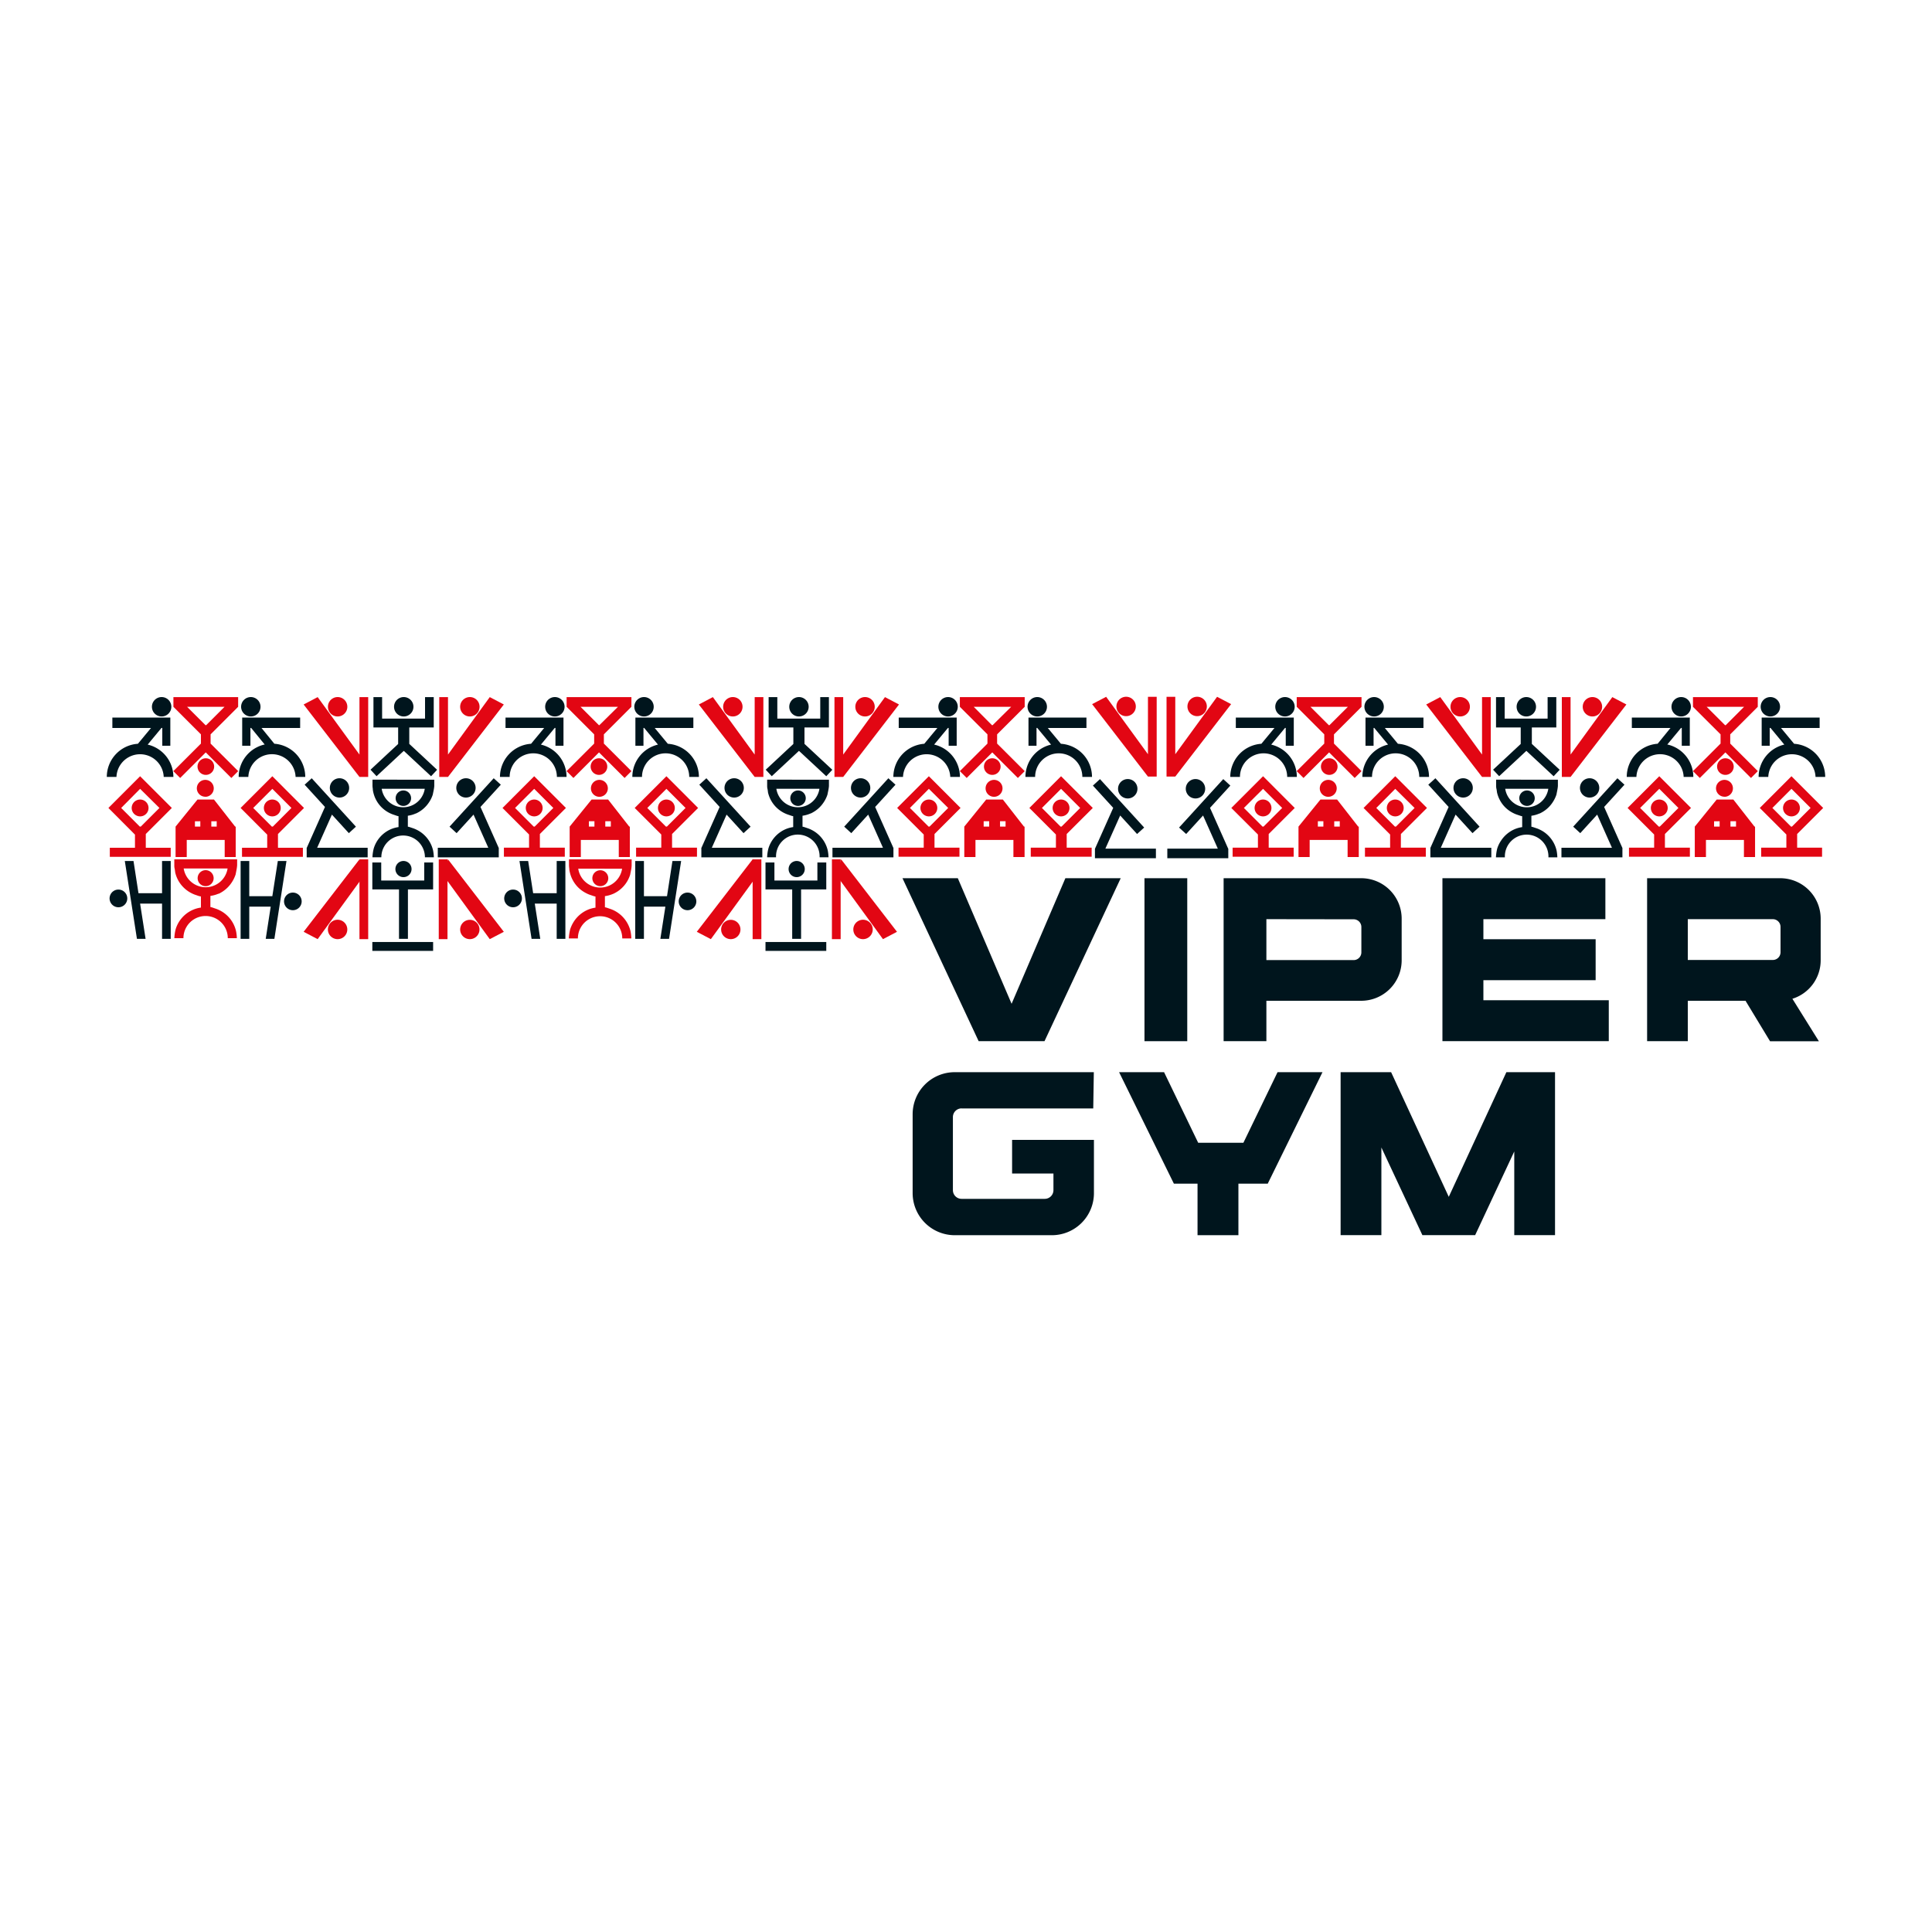 <svg xmlns="http://www.w3.org/2000/svg" id="Layer_1" data-name="Layer 1" viewBox="0 0 500 500"><defs><style>.cls-1{fill:#00151d;}.cls-2{fill:#e20613;}</style></defs><rect class="cls-1" x="296.19" y="227.28" width="11.07" height="42.18"></rect><path class="cls-1" d="M327.74,259h24.54a10.47,10.47,0,0,0,10.47-10.47V237.75a10.47,10.47,0,0,0-10.47-10.47H316.67v42.17h11.07Zm22.58-21.09a2,2,0,0,1,2,2v6.56a2,2,0,0,1-2,2H327.74V237.88Z"></path><polygon class="cls-1" points="383.9 253.67 412.95 253.67 412.95 243.07 383.9 243.07 383.9 237.88 415.47 237.88 415.47 227.28 383.9 227.28 373.3 227.28 373.3 237.88 373.3 243.07 373.3 253.67 373.3 269.45 374.18 269.45 383.9 269.45 416.35 269.45 416.35 258.86 383.9 258.86 383.9 253.67"></polygon><path class="cls-1" d="M471.19,248.5V237.75a10.47,10.47,0,0,0-10.47-10.47H426.27v42.17H436.8V259h14.94l6.35,10.48h12.64l-6.86-11a10.42,10.42,0,0,0,7.32-9.93M436.8,237.88h22a2,2,0,0,1,2,2v6.56a2,2,0,0,1-2,2h-22Z"></path><polygon class="cls-1" points="257.65 269.45 265.94 269.45 270.32 269.45 290.04 227.28 275.72 227.28 261.8 259.78 247.88 227.28 233.56 227.28 253.27 269.45 257.65 269.45"></polygon><polygon class="cls-1" points="321.79 295.75 310.09 295.75 301.26 277.48 289.62 277.48 303.8 306.33 304.66 306.33 309.92 306.33 309.92 319.67 320.5 319.67 320.5 306.33 325.77 306.33 328.09 306.33 342.26 277.48 330.63 277.48 321.79 295.75"></polygon><polygon class="cls-1" points="391.89 277.48 389.85 277.48 374.94 309.74 360.02 277.48 357.5 277.48 348.39 277.48 346.95 277.48 346.95 319.65 357.5 319.65 357.5 296.97 368.11 319.65 370.36 319.65 379.52 319.65 381.77 319.65 391.89 298 391.89 319.65 402.44 319.65 402.44 277.48 401.49 277.48 391.89 277.48"></polygon><path class="cls-1" d="M248.86,286.87h34.07l.15-9.39h-36a10.89,10.89,0,0,0-10.89,10.89v20.41a10.9,10.9,0,0,0,10.89,10.89h25.14a10.89,10.89,0,0,0,10.89-10.89V295H261.93v8.71h10.7V308a2.25,2.25,0,0,1-2.25,2.26H248.86a2.25,2.25,0,0,1-2.25-2.26v-18.9a2.25,2.25,0,0,1,2.25-2.25"></path><path class="cls-2" d="M87.38,185.42a2.51,2.51,0,1,0-2.51-2.5,2.5,2.5,0,0,0,2.51,2.5"></path><path class="cls-1" d="M104.48,185.42a2.51,2.51,0,1,0-2.5-2.5,2.5,2.5,0,0,0,2.5,2.5"></path><polygon class="cls-2" points="93.03 195.28 82.21 180.41 78.58 182.32 93.03 201.07 95.29 201.07 95.29 180.41 93.03 180.41 93.03 195.28"></polygon><path class="cls-2" d="M121.59,185.42a2.51,2.51,0,1,0-2.5-2.5,2.5,2.5,0,0,0,2.5,2.5"></path><polygon class="cls-2" points="126.75 180.41 115.94 195.28 115.94 180.41 113.68 180.41 113.68 201.07 115.94 201.07 130.39 182.32 126.75 180.41"></polygon><polygon class="cls-1" points="105.92 188.26 112.25 188.26 112.25 186.25 112.25 185.98 112.25 180.41 110 180.41 110 185.98 98.89 185.98 98.89 180.41 96.65 180.41 96.65 185.98 96.65 186.25 96.65 188.26 103.04 188.26 103.04 192.54 95.89 199.2 97.45 200.88 104.5 194.32 111.56 200.89 113.12 199.22 105.92 192.52 105.92 188.26"></polygon><path class="cls-2" d="M189.65,185.42a2.51,2.51,0,1,0-2.5-2.5,2.5,2.5,0,0,0,2.5,2.5"></path><path class="cls-1" d="M206.76,185.42a2.51,2.51,0,1,0-2.5-2.5,2.5,2.5,0,0,0,2.5,2.5"></path><polygon class="cls-2" points="195.31 195.28 184.49 180.41 180.86 182.32 195.31 201.07 197.56 201.07 197.56 180.41 195.31 180.41 195.31 195.28"></polygon><path class="cls-2" d="M223.87,185.42a2.51,2.51,0,1,0-2.51-2.5,2.5,2.5,0,0,0,2.51,2.5"></path><polygon class="cls-2" points="229.03 180.41 218.22 195.28 218.22 180.41 215.96 180.41 215.96 201.07 218.22 201.07 232.66 182.32 229.03 180.41"></polygon><polygon class="cls-1" points="208.2 188.26 214.52 188.26 214.52 186.25 214.52 185.98 214.52 180.41 212.28 180.41 212.28 185.98 201.17 185.98 201.17 180.41 198.92 180.41 198.92 185.98 198.92 186.25 198.92 188.26 205.32 188.26 205.32 192.54 198.17 199.2 199.73 200.88 206.77 194.32 213.84 200.89 215.4 199.22 208.2 192.52 208.2 188.26"></polygon><path class="cls-2" d="M377.9,185.42a2.51,2.51,0,1,0-2.51-2.5,2.5,2.5,0,0,0,2.51,2.5"></path><path class="cls-1" d="M395,185.42a2.51,2.51,0,1,0-2.5-2.5,2.5,2.5,0,0,0,2.5,2.5"></path><polygon class="cls-2" points="383.55 195.28 372.74 180.41 369.1 182.32 383.55 201.07 385.81 201.07 385.81 180.41 383.55 180.41 383.55 195.28"></polygon><path class="cls-2" d="M412.11,185.42a2.51,2.51,0,1,0-2.5-2.5,2.51,2.51,0,0,0,2.5,2.5"></path><polygon class="cls-2" points="417.27 180.41 406.46 195.28 406.46 180.41 404.2 180.41 404.2 201.07 406.46 201.07 420.91 182.32 417.27 180.41"></polygon><polygon class="cls-1" points="396.44 188.26 402.77 188.26 402.77 186.25 402.77 185.98 402.77 180.41 400.52 180.41 400.52 185.98 389.41 185.98 389.41 180.41 387.17 180.41 387.17 185.98 387.17 186.25 387.17 188.26 393.56 188.26 393.56 192.54 386.41 199.2 387.98 200.88 395.02 194.32 402.08 200.89 403.64 199.22 396.44 192.52 396.44 188.26"></polygon><path class="cls-2" d="M291.44,185.34a2.51,2.51,0,1,0-2.51-2.51,2.5,2.5,0,0,0,2.51,2.51"></path><polygon class="cls-2" points="297.09 195.19 286.27 180.33 282.64 182.23 297.09 200.98 299.35 200.98 299.35 180.33 297.09 180.33 297.09 195.19"></polygon><path class="cls-2" d="M309.81,185.34a2.51,2.51,0,1,0-2.5-2.51,2.51,2.51,0,0,0,2.5,2.51"></path><polygon class="cls-2" points="314.98 180.33 304.16 195.19 304.16 180.33 301.9 180.33 301.9 200.98 304.16 200.98 318.61 182.23 314.98 180.33"></polygon><path class="cls-1" d="M41.83,185.42a2.51,2.51,0,1,0-2.51-2.5,2.5,2.5,0,0,0,2.51,2.5"></path><path class="cls-1" d="M38.23,192.69l3.56-4.3H42V193h2.08v-7.3h-15v2.7h10l-3.39,4.09a8.61,8.61,0,0,0-8.05,8.58h2.5a6.12,6.12,0,0,1,12.23,0h2.5a8.6,8.6,0,0,0-6.65-8.37"></path><path class="cls-1" d="M64.91,185.42a2.51,2.51,0,1,1,2.51-2.5,2.5,2.5,0,0,1-2.51,2.5"></path><path class="cls-1" d="M68.51,192.69,65,188.39h-.19V193H62.68v-7.3h15v2.7h-10L71,192.48a8.61,8.61,0,0,1,8,8.58h-2.5a6.12,6.12,0,0,0-12.23,0h-2.5a8.6,8.6,0,0,1,6.65-8.37"></path><path class="cls-2" d="M53.27,196.24a2.15,2.15,0,1,0,2.15,2.15,2.16,2.16,0,0,0-2.15-2.15"></path><path class="cls-2" d="M44.88,180.41v2.51h0L52,190.05v2.39l-7.14,7.13,1.77,1.77,6.62-6.62,6.62,6.62,1.77-1.77-7.14-7.13v-2.39l7.13-7.13h0v-2.51Zm8.47,7.27h-.16l-4.77-4.76h9.69Z"></path><path class="cls-1" d="M143.59,185.42a2.51,2.51,0,1,0-2.5-2.5,2.5,2.5,0,0,0,2.5,2.5"></path><path class="cls-1" d="M140,192.69l3.56-4.3h.19V193h2.08v-7.3h-15v2.7h10l-3.39,4.09a8.62,8.62,0,0,0-8.05,8.58h2.51a6.11,6.11,0,1,1,12.22,0h2.5a8.59,8.59,0,0,0-6.64-8.37"></path><path class="cls-1" d="M166.68,185.42a2.51,2.51,0,1,1,2.5-2.5,2.5,2.5,0,0,1-2.5,2.5"></path><path class="cls-1" d="M170.27,192.69l-3.56-4.3h-.18V193h-2.09v-7.3h15v2.7h-10l3.39,4.09a8.62,8.62,0,0,1,8.05,8.58h-2.51a6.11,6.11,0,1,0-12.22,0h-2.5a8.6,8.6,0,0,1,6.64-8.37"></path><path class="cls-2" d="M155,196.24a2.15,2.15,0,1,0,2.16,2.15,2.15,2.15,0,0,0-2.16-2.15"></path><path class="cls-2" d="M146.64,180.41v2.51h0l7.13,7.13v2.39l-7.14,7.13,1.77,1.77,6.62-6.62,6.62,6.62,1.77-1.77-7.13-7.13v-2.39l7.13-7.13h0v-2.51Zm8.47,7.27H155l-4.76-4.76h9.69Z"></path><path class="cls-1" d="M245.36,185.42a2.51,2.51,0,1,0-2.51-2.5,2.5,2.5,0,0,0,2.51,2.5"></path><path class="cls-1" d="M241.76,192.69l3.56-4.3h.19V193h2.08v-7.3h-15v2.7h10l-3.39,4.09a8.62,8.62,0,0,0-8,8.58h2.5a6.12,6.12,0,0,1,12.23,0h2.5a8.6,8.6,0,0,0-6.65-8.37"></path><path class="cls-1" d="M268.45,185.42a2.51,2.51,0,1,1,2.5-2.5,2.5,2.5,0,0,1-2.5,2.5"></path><path class="cls-1" d="M272,192.69l-3.56-4.3h-.19V193h-2.08v-7.3h15v2.7h-10l3.39,4.09a8.61,8.61,0,0,1,8.05,8.58h-2.5a6.11,6.11,0,0,0-12.22,0h-2.51a8.6,8.6,0,0,1,6.65-8.37"></path><path class="cls-2" d="M256.8,196.24a2.15,2.15,0,1,0,2.15,2.15,2.16,2.16,0,0,0-2.15-2.15"></path><path class="cls-2" d="M248.41,180.41v2.51h0l7.14,7.13v2.39l-7.14,7.13,1.77,1.77,6.62-6.62,6.62,6.62,1.77-1.77-7.14-7.13v-2.39l7.14-7.13h0v-2.51Zm8.47,7.27h-.16L252,182.92h9.69Z"></path><path class="cls-1" d="M332.54,185.42a2.51,2.51,0,1,0-2.5-2.5,2.51,2.51,0,0,0,2.5,2.5"></path><path class="cls-1" d="M329,192.69l3.56-4.3h.19V193h2.08v-7.3h-15v2.7h10l-3.39,4.09a8.62,8.62,0,0,0-8.05,8.58h2.51a6.11,6.11,0,1,1,12.22,0h2.5a8.6,8.6,0,0,0-6.64-8.37"></path><path class="cls-1" d="M355.63,185.42a2.51,2.51,0,1,1,2.5-2.5,2.5,2.5,0,0,1-2.5,2.5"></path><path class="cls-1" d="M359.22,192.69l-3.56-4.3h-.18V193h-2.09v-7.3h15v2.7h-10l3.39,4.09a8.62,8.62,0,0,1,8.05,8.58H367.3a6.11,6.11,0,0,0-12.22,0h-2.5a8.6,8.6,0,0,1,6.64-8.37"></path><path class="cls-2" d="M344,196.24a2.15,2.15,0,1,0,2.16,2.15,2.15,2.15,0,0,0-2.16-2.15"></path><path class="cls-2" d="M335.59,180.41v2.51h0l7.13,7.13v2.39l-7.14,7.13,1.77,1.77,6.62-6.62,6.62,6.62,1.77-1.77-7.13-7.13v-2.39l7.13-7.13h0v-2.51Zm8.47,7.27h-.16l-4.76-4.76h9.69Z"></path><path class="cls-1" d="M435.09,185.42a2.51,2.51,0,1,0-2.51-2.5,2.5,2.5,0,0,0,2.51,2.5"></path><path class="cls-1" d="M431.49,192.69l3.56-4.3h.19V193h2.08v-7.3h-15v2.7h10L429,192.48a8.61,8.61,0,0,0-8,8.58h2.5a6.12,6.12,0,0,1,12.23,0h2.5a8.6,8.6,0,0,0-6.65-8.37"></path><path class="cls-1" d="M458.17,185.42a2.51,2.51,0,1,1,2.51-2.5,2.5,2.5,0,0,1-2.51,2.5"></path><path class="cls-1" d="M461.77,192.69l-3.56-4.3H458V193h-2.08v-7.3h15v2.7h-10l3.39,4.09a8.61,8.61,0,0,1,8.05,8.58h-2.5a6.12,6.12,0,0,0-12.23,0h-2.5a8.6,8.6,0,0,1,6.65-8.37"></path><path class="cls-2" d="M446.53,196.24a2.15,2.15,0,1,0,2.15,2.15,2.16,2.16,0,0,0-2.15-2.15"></path><path class="cls-2" d="M438.14,180.41v2.51h0l7.14,7.13v2.39l-7.14,7.13,1.77,1.77,6.62-6.62,6.62,6.62,1.77-1.77-7.14-7.13v-2.39l7.13-7.13h0v-2.51Zm8.47,7.27h-.16l-4.77-4.76h9.69Z"></path><path class="cls-2" d="M119.09,240.55a2.5,2.5,0,1,1,2.5,2.5,2.5,2.5,0,0,1-2.5-2.5"></path><polygon class="cls-2" points="114.68 226.46 115.94 222.4 130.39 241.15 126.75 243.05 114.68 226.46"></polygon><path class="cls-2" d="M89.88,240.55a2.51,2.51,0,1,0-2.5,2.5,2.5,2.5,0,0,0,2.5-2.5"></path><rect class="cls-2" x="93.03" y="222.4" width="2.26" height="20.65"></rect><rect class="cls-2" x="113.55" y="222.4" width="2.26" height="20.65"></rect><polygon class="cls-2" points="94.29 226.46 93.03 222.4 78.58 241.15 82.21 243.05 94.29 226.46"></polygon><path class="cls-1" d="M104.42,227a2.09,2.09,0,1,0-2.09-2.09,2.09,2.09,0,0,0,2.09,2.09"></path><rect class="cls-1" x="96.36" y="243.79" width="15.73" height="2.3"></rect><polygon class="cls-1" points="109.79 223.21 109.79 227.88 98.66 227.88 98.66 223.21 96.36 223.21 96.36 227.88 96.36 229.03 96.36 230.18 103.26 230.18 103.26 242.97 105.57 242.97 105.57 230.18 112.09 230.18 112.09 229.03 112.09 227.88 112.09 223.21 109.79 223.21"></polygon><path class="cls-2" d="M220.84,240.55a2.51,2.51,0,1,1,2.5,2.5,2.5,2.5,0,0,1-2.5-2.5"></path><polygon class="cls-2" points="216.43 226.46 217.69 222.4 232.14 241.15 228.51 243.05 216.43 226.46"></polygon><path class="cls-2" d="M191.63,240.55a2.5,2.5,0,1,0-2.5,2.5,2.5,2.5,0,0,0,2.5-2.5"></path><rect class="cls-2" x="194.78" y="222.4" width="2.26" height="20.65"></rect><rect class="cls-2" x="215.3" y="222.4" width="2.26" height="20.65"></rect><polygon class="cls-2" points="196.04 226.46 194.78 222.4 180.33 241.15 183.97 243.05 196.04 226.46"></polygon><path class="cls-1" d="M206.17,227a2.09,2.09,0,1,0-2.08-2.09,2.09,2.09,0,0,0,2.08,2.09"></path><rect class="cls-1" x="198.11" y="243.79" width="15.73" height="2.3"></rect><polygon class="cls-1" points="211.54 223.21 211.54 227.88 200.42 227.88 200.42 223.21 198.11 223.21 198.11 227.88 198.11 229.03 198.11 230.18 205.02 230.18 205.02 242.97 207.32 242.97 207.32 230.18 213.84 230.18 213.84 229.03 213.84 227.88 213.84 223.21 211.54 223.21"></polygon><path class="cls-1" d="M30.66,230.22a2.29,2.29,0,1,0,2.28,2.28,2.29,2.29,0,0,0-2.28-2.28"></path><polygon class="cls-1" points="41.94 222.82 41.94 231.16 35.84 231.16 34.55 222.82 32.3 222.82 35.44 242.97 37.68 242.97 36.26 233.85 41.94 233.85 41.94 242.97 44.18 242.97 44.18 222.82 41.94 222.82"></polygon><path class="cls-1" d="M75.79,231a2.28,2.28,0,1,0,2.28,2.28A2.28,2.28,0,0,0,75.79,231"></path><polygon class="cls-1" points="71.9 222.82 70.48 231.94 64.51 231.94 64.51 222.82 62.27 222.82 62.27 242.97 64.51 242.97 64.51 234.64 70.06 234.64 68.77 242.97 71.01 242.97 74.14 222.82 71.9 222.82"></polygon><path class="cls-2" d="M55.29,227.28a2.07,2.07,0,1,0-2.07,2.06,2.07,2.07,0,0,0,2.07-2.06"></path><path class="cls-2" d="M56.55,231.33a8.23,8.23,0,0,0,3.45-3,8.63,8.63,0,0,0,1-2.09c0-.11.17-.85.27-1.47a8.24,8.24,0,0,0,.1-.86V222.4H45.11V224c0,.14,0,.45.08.78s.14.9.15,1a8,8,0,0,0,2.34,4.06,8,8,0,0,0,1.93,1.34,7.14,7.14,0,0,0,1.12.46l.63.22A3.54,3.54,0,0,0,52,232h0v2.88a7.84,7.84,0,0,0-2.12.6,8,8,0,0,0-4.42,5,11.4,11.4,0,0,0-.34,2.32h2.35a5.74,5.74,0,0,1,11.48,0h2.35a10.94,10.94,0,0,0-.21-1.82,8,8,0,0,0-4.28-5.41,7.59,7.59,0,0,0-1.11-.45l-.63-.22a3.54,3.54,0,0,0-.62-.16h0v-2.88a7.71,7.71,0,0,0,2.12-.59m-9-6.51H58.9a5.75,5.75,0,0,1-11.36,0"></path><path class="cls-1" d="M132.79,230.22a2.29,2.29,0,1,0,2.28,2.28,2.28,2.28,0,0,0-2.28-2.28"></path><polygon class="cls-1" points="144.07 222.82 144.07 231.16 137.98 231.16 136.69 222.82 134.44 222.82 137.57 242.97 139.82 242.97 138.4 233.85 144.07 233.85 144.07 242.97 146.32 242.97 146.32 222.82 144.07 222.82"></polygon><path class="cls-1" d="M177.93,231a2.28,2.28,0,1,0,2.28,2.28,2.29,2.29,0,0,0-2.28-2.28"></path><polygon class="cls-1" points="174.03 222.82 172.62 231.94 166.65 231.94 166.65 222.82 164.4 222.82 164.4 242.97 166.65 242.97 166.65 234.64 172.2 234.64 170.9 242.97 173.15 242.97 176.28 222.82 174.03 222.82"></polygon><path class="cls-2" d="M157.42,227.28a2.06,2.06,0,1,0-2.06,2.06,2.06,2.06,0,0,0,2.06-2.06"></path><path class="cls-2" d="M158.69,231.33a8.08,8.08,0,0,0,4.41-5c0-.11.18-.85.28-1.47.07-.47.09-.86.09-.86V222.4H147.25V224a6.52,6.52,0,0,0,.08.78c0,.44.13.9.15,1a8.09,8.09,0,0,0,2.33,4.06,8.2,8.2,0,0,0,1.94,1.34,6.67,6.67,0,0,0,1.11.46l.64.22a3.43,3.43,0,0,0,.61.16h0v2.88a7.67,7.67,0,0,0-2.11.6,8.14,8.14,0,0,0-3.45,2.94,8.55,8.55,0,0,0-1,2.1,13,13,0,0,0-.34,2.32h2.35a5.74,5.74,0,1,1,11.48,0h2.35a12,12,0,0,0-.2-1.82,8.09,8.09,0,0,0-4.28-5.41,7.59,7.59,0,0,0-1.11-.45l-.63-.22a3.78,3.78,0,0,0-.62-.16h0v-2.88a7.81,7.81,0,0,0,2.12-.59m-9-6.51H161a5.74,5.74,0,0,1-11.35,0"></path><path class="cls-1" d="M106.39,206.57a2,2,0,1,0-2,2,2,2,0,0,0,2-2"></path><path class="cls-1" d="M107.63,210.54a8,8,0,0,0,3.39-2.89,7.86,7.86,0,0,0,1-2.06c0-.1.18-.83.28-1.44s.09-.84.09-.84v-1.53H96.4v1.6a6.22,6.22,0,0,0,.08.77c0,.43.13.88.14.95a7.94,7.94,0,0,0,4.2,5.31,7.47,7.47,0,0,0,1.1.45l.62.21a2.67,2.67,0,0,0,.6.16h0v2.82a7.65,7.65,0,0,0-2.08.59,7.94,7.94,0,0,0-4.34,4.95,11,11,0,0,0-.33,2.28h2.3a5.64,5.64,0,0,1,11.28,0h2.31a11.63,11.63,0,0,0-.2-1.79,8,8,0,0,0-2.31-4,7.79,7.79,0,0,0-1.9-1.32,7.36,7.36,0,0,0-1.09-.45l-.62-.21a3.43,3.43,0,0,0-.61-.16h0v-2.83a7.48,7.48,0,0,0,2.07-.59m-8.84-6.39h11.15a5.64,5.64,0,0,1-11.15,0"></path><path class="cls-1" d="M87.86,206.41a2.5,2.5,0,1,0-2.5-2.5,2.5,2.5,0,0,0,2.5,2.5"></path><polygon class="cls-1" points="82.08 219.4 85.9 210.82 90.28 215.62 92.11 213.94 80.67 201.41 78.84 203.08 84.1 208.84 79.4 219.4 79.37 219.4 79.37 221.88 95.15 221.88 95.15 219.4 82.08 219.4"></polygon><path class="cls-1" d="M120.59,206.41a2.5,2.5,0,1,1,2.5-2.5,2.51,2.51,0,0,1-2.5,2.5"></path><polygon class="cls-1" points="126.37 219.4 122.55 210.82 118.17 215.62 116.34 213.94 127.77 201.41 129.61 203.08 124.35 208.84 129.05 219.4 129.08 219.4 129.08 221.88 113.3 221.88 113.3 219.4 126.37 219.4"></polygon><path class="cls-1" d="M208.53,206.57a2,2,0,1,0-2,2,2,2,0,0,0,2-2"></path><path class="cls-1" d="M209.78,210.54a8,8,0,0,0,3.38-2.89,7.86,7.86,0,0,0,1-2.06c0-.1.18-.83.28-1.44s.09-.84.09-.84v-1.53H198.54v1.6c0,.14,0,.45.08.77s.13.88.14.95a7.94,7.94,0,0,0,4.2,5.31,7.47,7.47,0,0,0,1.1.45l.62.21a2.67,2.67,0,0,0,.6.16h0v2.82a7.65,7.65,0,0,0-2.08.59,7.94,7.94,0,0,0-4.34,4.95,11,11,0,0,0-.33,2.28h2.31a5.64,5.64,0,1,1,11.27,0h2.31a11.63,11.63,0,0,0-.2-1.79,8,8,0,0,0-2.31-4,7.79,7.79,0,0,0-1.9-1.32,7.36,7.36,0,0,0-1.09-.45l-.62-.21a3.43,3.43,0,0,0-.61-.16h0v-2.83a7.65,7.65,0,0,0,2.08-.59m-8.85-6.39h11.15a5.64,5.64,0,0,1-11.15,0"></path><path class="cls-1" d="M190,206.41a2.5,2.5,0,1,0-2.5-2.5,2.5,2.5,0,0,0,2.5,2.5"></path><polygon class="cls-1" points="184.22 219.4 188.04 210.82 192.42 215.62 194.25 213.94 182.81 201.41 180.98 203.08 186.24 208.84 181.54 219.4 181.51 219.4 181.51 221.88 197.29 221.88 197.29 219.4 184.22 219.4"></polygon><path class="cls-1" d="M222.73,206.41a2.5,2.5,0,1,1,2.5-2.5,2.5,2.5,0,0,1-2.5,2.5"></path><polygon class="cls-1" points="228.51 219.4 224.69 210.82 220.31 215.62 218.48 213.94 229.91 201.41 231.75 203.08 226.49 208.84 231.19 219.4 231.22 219.4 231.22 221.88 215.44 221.88 215.44 219.4 228.51 219.4"></polygon><path class="cls-1" d="M397.19,206.57a2,2,0,1,0-2,2,2,2,0,0,0,2-2"></path><path class="cls-1" d="M398.44,210.54a8,8,0,0,0,3.38-2.89,8.23,8.23,0,0,0,1-2.06c0-.1.17-.83.27-1.44s.09-.84.09-.84v-1.53H387.2v1.6c0,.14,0,.45.08.77s.13.88.15.95a7.93,7.93,0,0,0,2.29,4,8,8,0,0,0,1.91,1.32,6.94,6.94,0,0,0,1.09.45l.62.21a2.67,2.67,0,0,0,.6.16h0v2.82a7.48,7.48,0,0,0-2.07.59,8,8,0,0,0-3.39,2.89,7.89,7.89,0,0,0-1,2.06,11.69,11.69,0,0,0-.33,2.28h2.31a5.64,5.64,0,1,1,11.27,0h2.31a11.63,11.63,0,0,0-.2-1.79,8,8,0,0,0-2.31-4,7.61,7.61,0,0,0-1.9-1.32,6.94,6.94,0,0,0-1.09-.45l-.62-.21a3.57,3.57,0,0,0-.6-.16h0v-2.83a7.65,7.65,0,0,0,2.08-.59m-8.85-6.39h11.15a5.64,5.64,0,0,1-11.15,0"></path><path class="cls-1" d="M378.66,206.41a2.5,2.5,0,1,0-2.5-2.5,2.51,2.51,0,0,0,2.5,2.5"></path><polygon class="cls-1" points="372.88 219.4 376.7 210.82 381.08 215.62 382.91 213.94 371.48 201.41 369.64 203.08 374.9 208.84 370.2 219.4 370.18 219.4 370.18 221.88 385.95 221.88 385.95 219.4 372.88 219.4"></polygon><path class="cls-1" d="M411.39,206.41a2.5,2.5,0,1,1,2.5-2.5,2.5,2.5,0,0,1-2.5,2.5"></path><polygon class="cls-1" points="417.17 219.4 413.35 210.82 408.97 215.62 407.14 213.94 418.58 201.41 420.41 203.08 415.15 208.84 419.85 219.4 419.88 219.4 419.88 221.88 404.1 221.88 404.1 219.4 417.17 219.4"></polygon><path class="cls-1" d="M291.86,206.64a2.51,2.51,0,1,0-2.51-2.5,2.5,2.5,0,0,0,2.51,2.5"></path><polygon class="cls-1" points="286.07 219.63 289.9 211.05 294.27 215.84 296.11 214.17 284.67 201.63 282.84 203.31 288.1 209.07 283.39 219.63 283.37 219.63 283.37 222.11 299.15 222.11 299.15 219.63 286.07 219.63"></polygon><path class="cls-1" d="M309.39,206.64a2.51,2.51,0,1,1,2.51-2.5,2.5,2.5,0,0,1-2.51,2.5"></path><polygon class="cls-1" points="315.17 219.63 311.35 211.05 306.98 215.84 305.14 214.17 316.58 201.63 318.41 203.31 313.15 209.07 317.85 219.63 317.88 219.63 317.88 222.11 302.1 222.11 302.1 219.63 315.17 219.63"></polygon><path class="cls-2" d="M36.26,211.28a2.18,2.18,0,1,0-2.18-2.18,2.19,2.19,0,0,0,2.18,2.18"></path><path class="cls-2" d="M70.48,211.28a2.18,2.18,0,1,0-2.19-2.18,2.19,2.19,0,0,0,2.19,2.18"></path><path class="cls-2" d="M37.73,215.84l6.74-6.74-8.21-8.21-8.2,8.21L34.93,216v3.4H28.42v2.35H44.18v-2.35H37.73Zm-1.47-11.69,5,4.95-4.82,4.82h-.26l-4.82-4.82Z"></path><path class="cls-2" d="M71.94,215.84l6.74-6.74-8.2-8.21-8.21,8.21L69.15,216v3.4H62.63v2.35H78.39v-2.35H71.94Zm-1.46-11.69,4.94,4.95-4.81,4.82h-.26l-4.82-4.82Z"></path><path class="cls-2" d="M53.13,206.21A2.19,2.19,0,1,0,50.94,204a2.19,2.19,0,0,0,2.19,2.19"></path><path class="cls-2" d="M61,214.11h0v-.19h-.15l-5.47-7H51.11l-5.67,7h0v7.88h2.89v-4.43h9.82v4.43H61v-7.69Zm-4.92-1.57v1.38H54.69v-1.38Zm-4.24,0v1.38H50.45v-1.38Z"></path><path class="cls-2" d="M138.25,211.28a2.18,2.18,0,1,0-2.18-2.18,2.19,2.19,0,0,0,2.18,2.18"></path><path class="cls-2" d="M172.47,211.28a2.18,2.18,0,1,0-2.19-2.18,2.19,2.19,0,0,0,2.19,2.18"></path><path class="cls-2" d="M139.72,215.84l6.74-6.74-8.21-8.21-8.2,8.21,6.87,6.87v3.4h-6.51v2.35h15.76v-2.35h-6.45Zm-1.47-11.69,4.95,4.95-4.82,4.82h-.26l-4.82-4.82Z"></path><path class="cls-2" d="M173.93,215.84l6.74-6.74-8.2-8.21-8.21,8.21,6.88,6.87v3.4h-6.52v2.35h15.76v-2.35h-6.45Zm-1.46-11.69,4.95,4.95-4.82,4.82h-.26l-4.82-4.82Z"></path><path class="cls-2" d="M155.12,206.21a2.19,2.19,0,1,0-2.19-2.19,2.19,2.19,0,0,0,2.19,2.19"></path><path class="cls-2" d="M163,214.11h0v-.19h-.15l-5.47-7H153.1l-5.67,7h0v7.88h2.89v-4.43h9.82v4.43H163v-7.69Zm-4.92-1.57v1.38h-1.43v-1.38Zm-4.24,0v1.38h-1.43v-1.38Z"></path><path class="cls-2" d="M240.39,211.28a2.18,2.18,0,1,0-2.18-2.18,2.19,2.19,0,0,0,2.18,2.18"></path><path class="cls-2" d="M274.6,211.28a2.18,2.18,0,1,0-2.18-2.18,2.18,2.18,0,0,0,2.18,2.18"></path><path class="cls-2" d="M241.85,215.84l6.74-6.74-8.2-8.21-8.21,8.21,6.88,6.87v3.4h-6.52v2.35h15.77v-2.35h-6.46Zm-1.46-11.69,5,4.95-4.82,4.82h-.26l-4.82-4.82Z"></path><path class="cls-2" d="M276.06,215.84l6.75-6.74-8.21-8.21-8.2,8.21,6.87,6.87v3.4h-6.51v2.35h15.76v-2.35h-6.46Zm-1.46-11.69,4.95,4.95-4.82,4.82h-.26l-4.82-4.82Z"></path><path class="cls-2" d="M257.25,206.21a2.19,2.19,0,1,0-2.18-2.19,2.18,2.18,0,0,0,2.18,2.19"></path><path class="cls-2" d="M265.16,214.11h0v-.19H265l-5.46-7h-4.31l-5.67,7h0v7.88h2.89v-4.43h9.82v4.43h2.89v-7.69Zm-4.92-1.57v1.38h-1.43v-1.38Zm-4.24,0v1.38h-1.43v-1.38Z"></path><path class="cls-2" d="M326.88,211.28a2.18,2.18,0,1,0-2.19-2.18,2.19,2.19,0,0,0,2.19,2.18"></path><path class="cls-2" d="M361.09,211.28a2.18,2.18,0,1,0-2.18-2.18,2.18,2.18,0,0,0,2.18,2.18"></path><path class="cls-2" d="M328.34,215.84l6.74-6.74-8.2-8.21-8.21,8.21,6.88,6.87v3.4H319v2.35H334.8v-2.35h-6.46Zm-1.46-11.69,4.95,4.95L327,213.92h-.26l-4.82-4.82Z"></path><path class="cls-2" d="M362.55,215.84l6.75-6.74-8.21-8.21-8.2,8.21,6.87,6.87v3.4h-6.51v2.35H369v-2.35h-6.46Zm-1.46-11.69,5,4.95-4.82,4.82H361l-4.82-4.82Z"></path><path class="cls-2" d="M343.74,206.21a2.19,2.19,0,1,0-2.18-2.19,2.18,2.18,0,0,0,2.18,2.19"></path><path class="cls-2" d="M351.65,214.11h0v-.19h-.15l-5.46-7h-4.31l-5.68,7h0v7.88h2.89v-4.43h9.82v4.43h2.89v-7.69Zm-4.92-1.57v1.38H345.3v-1.38Zm-4.24,0v1.38h-1.43v-1.38Z"></path><path class="cls-2" d="M429.42,211.28a2.18,2.18,0,1,0-2.18-2.18,2.18,2.18,0,0,0,2.18,2.18"></path><path class="cls-2" d="M463.63,211.28a2.18,2.18,0,1,0-2.18-2.18,2.19,2.19,0,0,0,2.18,2.18"></path><path class="cls-2" d="M430.88,215.84l6.75-6.74-8.21-8.21-8.2,8.21,6.87,6.87v3.4h-6.51v2.35h15.76v-2.35h-6.46Zm-1.46-11.69,4.95,4.95-4.82,4.82h-.26l-4.82-4.82Z"></path><path class="cls-2" d="M465.1,215.84l6.74-6.74-8.21-8.21-8.2,8.21,6.88,6.87v3.4h-6.52v2.35h15.76v-2.35H465.1Zm-1.47-11.69,4.95,4.95-4.82,4.82h-.25l-4.82-4.82Z"></path><path class="cls-2" d="M446.28,206.21A2.19,2.19,0,1,0,444.1,204a2.19,2.19,0,0,0,2.18,2.19"></path><path class="cls-2" d="M454.2,214.11h0v-.19h-.14l-5.47-7h-4.31l-5.67,7h0v7.88h2.89v-4.43h9.83v4.43h2.88v-7.69Zm-4.92-1.57v1.38h-1.44v-1.38Zm-4.24,0v1.38H443.6v-1.38Z"></path></svg>